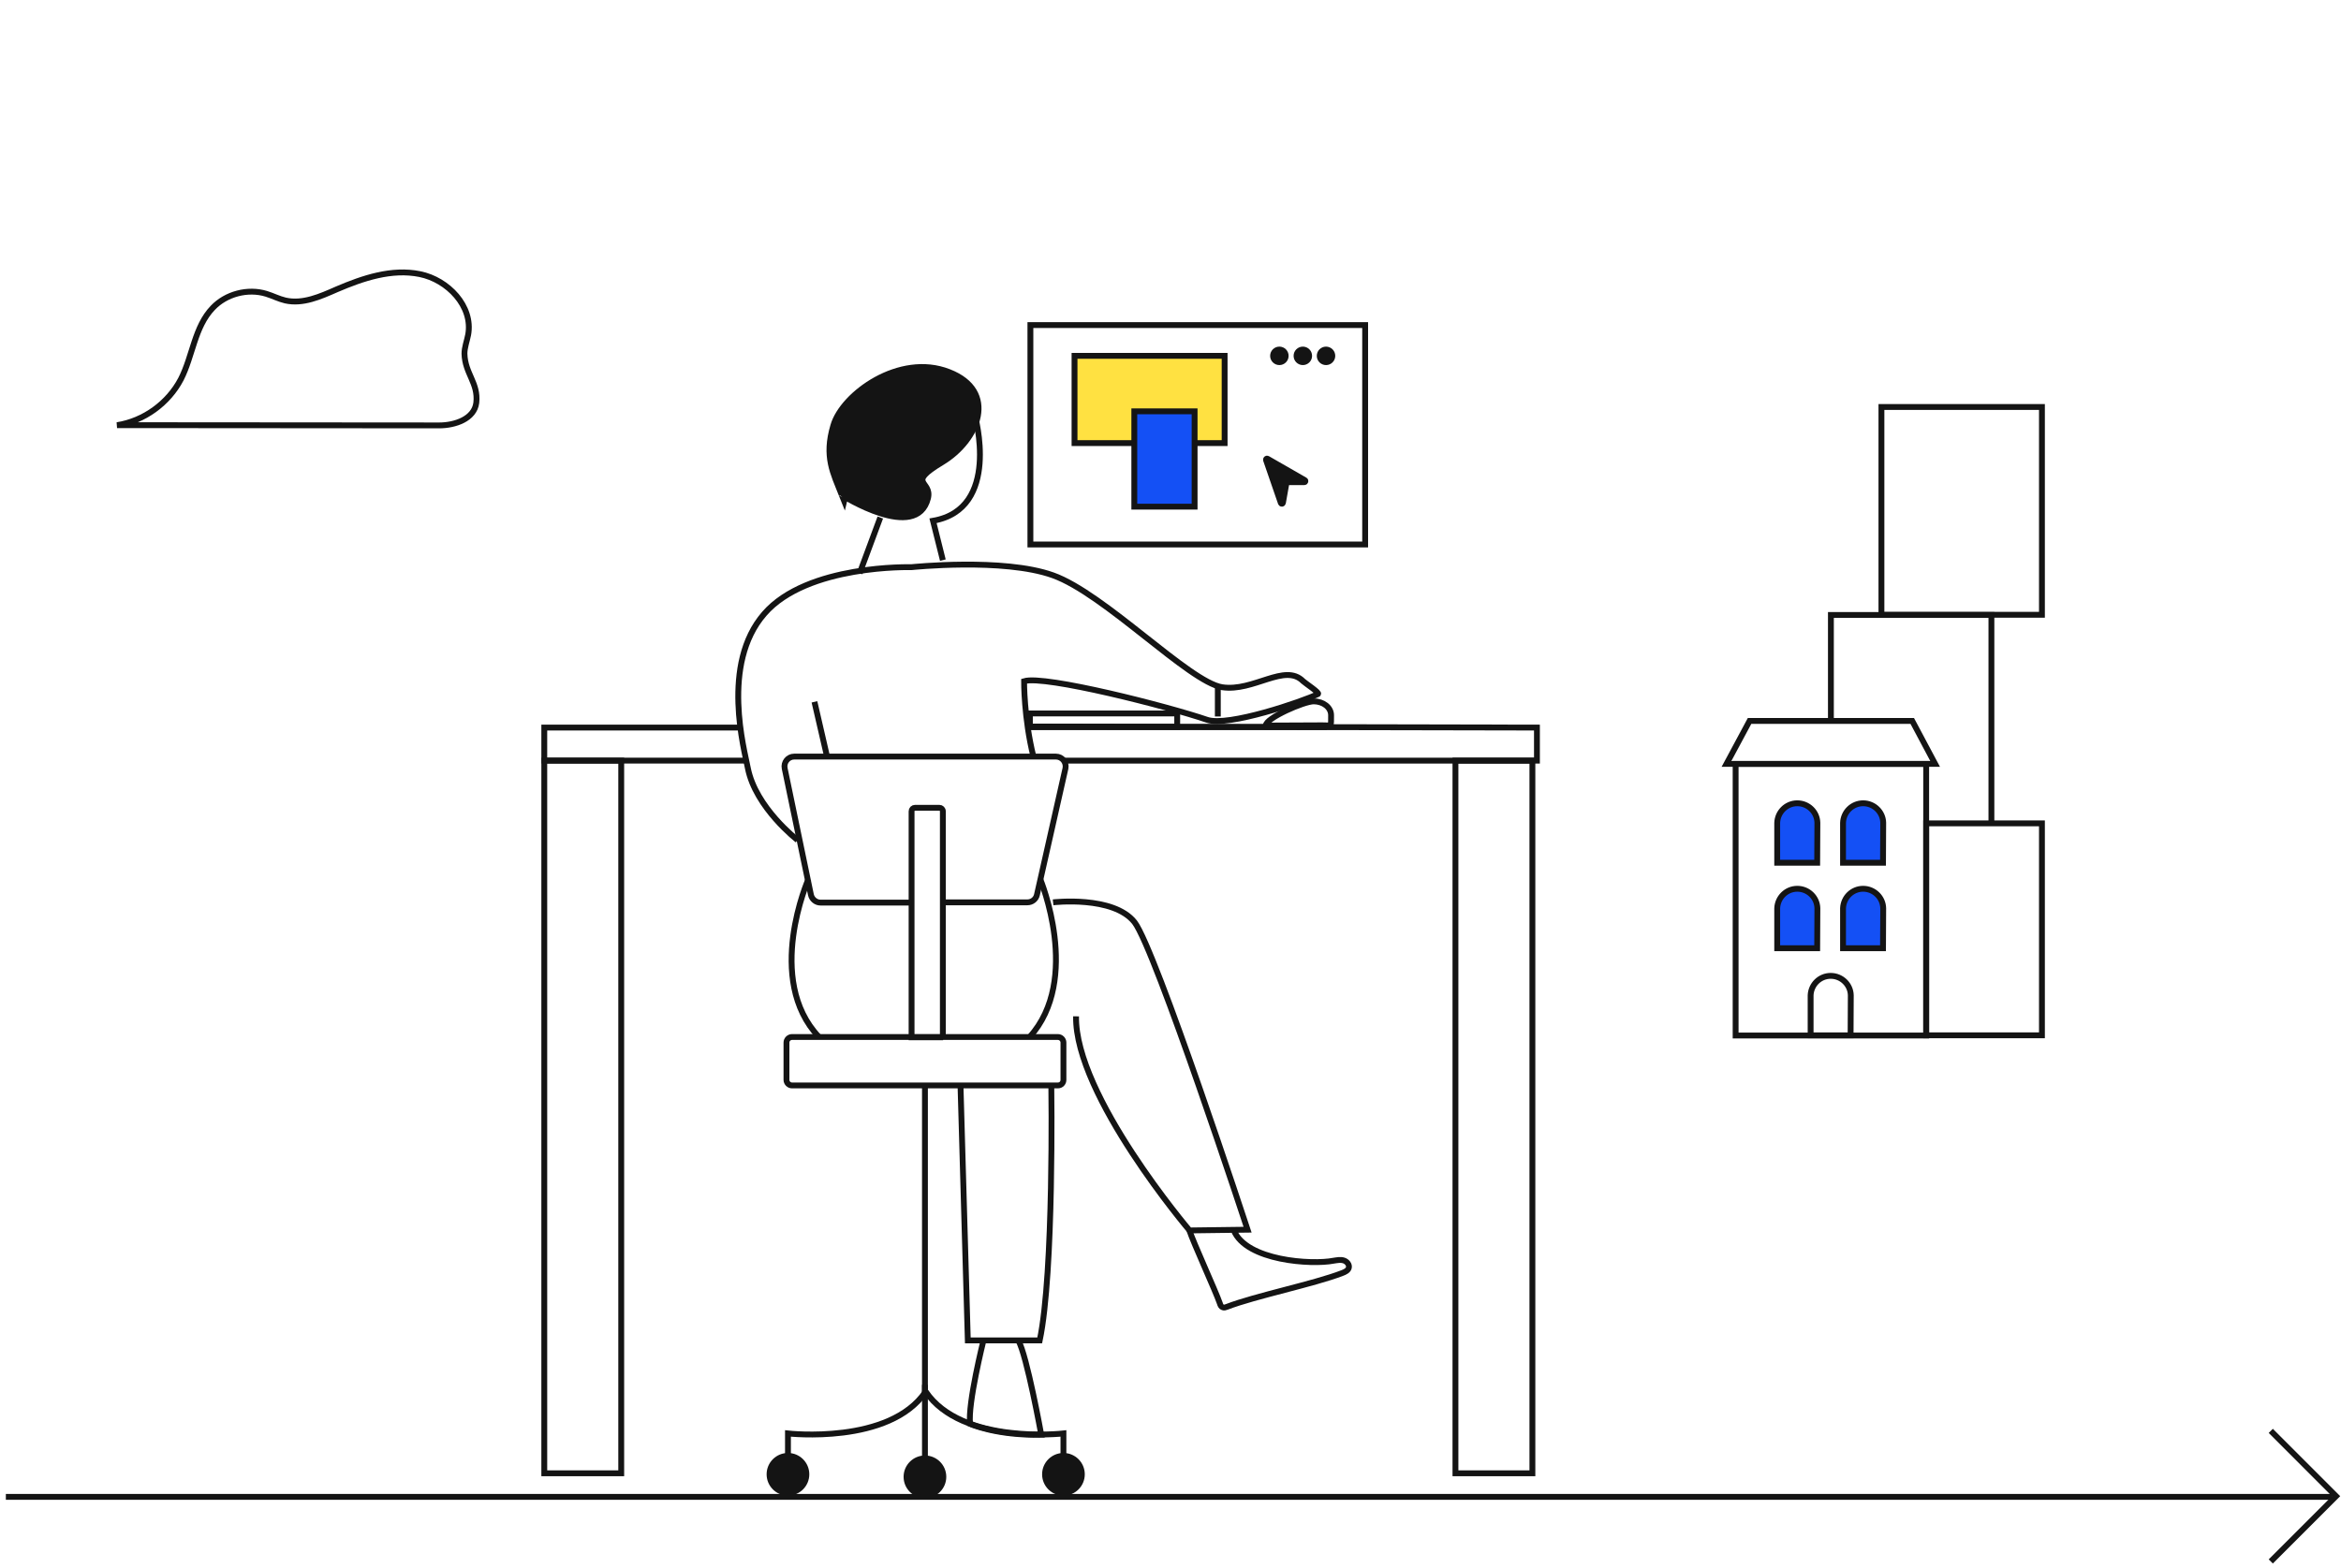 <svg width="400" height="268" viewBox="0 0 400 268" fill="none" xmlns="http://www.w3.org/2000/svg">
<path d="M127.526 130.002H93V124.355H126.534" stroke="#141414" stroke-miterlimit="10"/>
<path d="M175.975 124.183L262.612 124.355V130.002H181.75" stroke="#141414" stroke-miterlimit="10"/>
<path d="M181.707 255.132C183.445 255.132 184.854 253.723 184.854 251.985C184.854 250.247 183.445 248.839 181.707 248.839C179.969 248.839 178.561 250.247 178.561 251.985C178.561 253.723 179.969 255.132 181.707 255.132Z" fill="#141414" stroke="#141414" stroke-miterlimit="10"/>
<path d="M134.637 255.132C136.375 255.132 137.783 253.723 137.783 251.985C137.783 250.247 136.375 248.839 134.637 248.839C132.899 248.839 131.49 250.247 131.49 251.985C131.49 253.723 132.899 255.132 134.637 255.132Z" fill="#141414" stroke="#141414" stroke-miterlimit="10"/>
<path d="M158.041 255.563C159.779 255.563 161.188 254.154 161.188 252.416C161.188 250.679 159.779 249.27 158.041 249.27C156.303 249.27 154.895 250.679 154.895 252.416C154.895 254.154 156.303 255.563 158.041 255.563Z" fill="#141414" stroke="#141414" stroke-miterlimit="10"/>
<path d="M134.637 248.838V245.002C134.637 245.002 152.007 246.985 158.171 237.847" stroke="#141414" stroke-miterlimit="10"/>
<path d="M181.706 248.838V245.002C181.706 245.002 164.336 246.985 158.172 237.847" stroke="#141414" stroke-miterlimit="10"/>
<path d="M158.043 238.321V185.175" stroke="#141414" stroke-miterlimit="10"/>
<path d="M177.742 150.261C177.742 150.261 184.854 167.373 175.932 177.244" stroke="#141414" stroke-miterlimit="10"/>
<path d="M138.13 150.261C138.13 150.261 130.587 167.373 139.94 177.244" stroke="#141414" stroke-miterlimit="10"/>
<path d="M179.939 154.227C179.939 154.227 190.241 153.02 193.862 157.632C197.439 162.287 213.172 210.175 213.172 210.175L203.258 210.304C203.258 210.304 183.646 187.244 183.862 173.71" stroke="#141414" stroke-miterlimit="10"/>
<path d="M179.636 185.692C179.636 185.692 180.111 217.503 177.654 229.097H165.369L164.119 185.52" stroke="#141414" stroke-miterlimit="10"/>
<path d="M168.044 229.097C168.044 229.097 165.328 239.959 165.759 243.364C165.759 243.364 170.242 245.39 177.914 245.218C177.914 245.218 175.458 231.64 173.992 229.097" stroke="#141414" stroke-miterlimit="10"/>
<path d="M203.215 210.261C203.904 212.373 207.698 220.649 208.43 222.761C208.517 223.063 208.646 223.364 208.948 223.451C209.163 223.537 209.422 223.451 209.637 223.364C214.551 221.468 224.422 219.485 229.336 217.589C229.81 217.416 230.327 217.158 230.456 216.727C230.629 216.166 230.154 215.606 229.594 215.433C229.034 215.261 228.473 215.39 227.87 215.476C224.163 216.209 212.913 215.52 210.801 210.261" stroke="#141414" stroke-miterlimit="10"/>
<path d="M176.577 129.313C174.939 122.718 174.982 116.425 174.982 116.425C178.517 115.347 199.724 120.778 206.232 123.02C209.853 124.27 222.612 119.873 225.198 118.623C225.586 118.451 222.956 116.726 222.655 116.425C219.551 113.278 214.163 118.278 208.819 117.459C203.172 116.554 188.732 101.468 179.896 98.321C171.448 95.304 155.715 96.942 155.715 96.942C155.715 96.942 137.913 96.425 130.586 104.916C123.086 113.537 127.224 128.278 127.784 131.295C129.12 138.063 136.276 143.58 136.276 143.58" stroke="#141414" stroke-miterlimit="10"/>
<path d="M208.086 122.459V117.287" stroke="#141414" stroke-miterlimit="10"/>
<path d="M175.586 124.27H226.793" stroke="#141414" stroke-miterlimit="10"/>
<path d="M166.577 71.037C166.577 71.037 171.103 86.985 159.422 89.011L161.103 95.735" stroke="#141414" stroke-miterlimit="10"/>
<path d="M158.558 85.175C159.334 82.071 154.679 82.804 160.972 79.011C167.265 75.218 170.584 66.856 162.136 63.58C153.688 60.261 143.946 67.373 142.395 72.718C140.8 78.063 142.351 80.865 143.86 84.658C143.86 84.615 156.619 92.761 158.558 85.175Z" fill="#141414" stroke="#141414" stroke-miterlimit="10"/>
<path d="M227.439 122.244C227.439 124.313 227.568 123.968 225.931 123.968C224.293 123.968 216.275 124.011 216.275 124.011C216.275 122.718 222.827 119.873 224.465 119.873C226.103 119.873 227.439 120.908 227.439 122.244Z" stroke="#141414" stroke-miterlimit="10"/>
<path d="M158.043 249.27V236.683" stroke="#141414" stroke-miterlimit="10"/>
<path d="M201.147 121.942H175.975V124.227H201.147V121.942Z" stroke="#141414" stroke-miterlimit="10"/>
<path d="M141.319 129.313L139.164 119.959" stroke="#141414" stroke-miterlimit="10"/>
<path d="M150.415 88.451L146.881 97.977" stroke="#141414" stroke-miterlimit="10"/>
<path d="M155.758 154.27H140.198C139.422 154.27 138.732 153.709 138.56 152.934L134.077 131.339C133.862 130.304 134.637 129.313 135.715 129.313H180.413C181.491 129.313 182.267 130.304 182.051 131.339L177.181 152.934C177.008 153.709 176.318 154.227 175.543 154.227H161.146" stroke="#141414" stroke-miterlimit="10"/>
<path d="M161.146 177.287H155.758V138.666C155.758 138.321 156.016 138.063 156.361 138.063H160.499C160.844 138.063 161.103 138.321 161.103 138.666V177.287H161.146Z" stroke="#141414" stroke-miterlimit="10"/>
<path d="M180.76 185.52H135.329C134.812 185.52 134.381 185.089 134.381 184.572V178.192C134.381 177.675 134.812 177.244 135.329 177.244H180.76C181.277 177.244 181.708 177.675 181.708 178.192V184.572C181.708 185.089 181.32 185.52 180.76 185.52Z" stroke="#141414" stroke-miterlimit="10"/>
<path d="M233.259 55.562H176.061V93.062H233.259V55.562Z" stroke="#141414" stroke-miterlimit="10"/>
<path d="M219.813 82.545L219.209 85.95C219.166 86.123 218.95 86.166 218.864 85.993L216.321 78.623C216.278 78.45 216.451 78.321 216.58 78.407L222.959 82.071C223.132 82.157 223.045 82.416 222.873 82.416H219.985C219.899 82.373 219.813 82.459 219.813 82.545Z" fill="#141414" stroke="#141414" stroke-miterlimit="10"/>
<path d="M218.603 61.898C219.198 61.898 219.681 61.416 219.681 60.821C219.681 60.225 219.198 59.743 218.603 59.743C218.008 59.743 217.525 60.225 217.525 60.821C217.525 61.416 218.008 61.898 218.603 61.898Z" fill="#141414" stroke="#141414" stroke-miterlimit="10"/>
<path d="M222.613 61.898C223.208 61.898 223.69 61.416 223.69 60.821C223.69 60.225 223.208 59.743 222.613 59.743C222.018 59.743 221.535 60.225 221.535 60.821C221.535 61.416 222.018 61.898 222.613 61.898Z" fill="#141414" stroke="#141414" stroke-miterlimit="10"/>
<path d="M226.574 61.899C227.169 61.899 227.651 61.417 227.651 60.822C227.651 60.226 227.169 59.744 226.574 59.744C225.979 59.744 225.496 60.226 225.496 60.822C225.496 61.417 225.979 61.899 226.574 61.899Z" fill="#141414" stroke="#141414" stroke-miterlimit="10"/>
<path d="M204.119 75.734H209.248V60.82H183.602V75.734H193.817" fill="#FFE141"/>
<path d="M204.119 75.734H209.248V60.82H183.602V75.734H193.817" stroke="#141414" stroke-miterlimit="10"/>
<path d="M204.118 70.304H193.816V86.597H204.118V70.304Z" fill="#1450F5" stroke="#141414" stroke-miterlimit="10"/>
<path d="M261.836 130.002H248.689V251.812H261.836V130.002Z" stroke="#141414" stroke-miterlimit="10"/>
<path d="M106.147 130.002H93V251.812H106.147V130.002Z" stroke="#141414" stroke-miterlimit="10"/>
<path d="M348.9 69.562H321.475V105.076H348.9V69.562Z" stroke="#141414" stroke-miterlimit="10"/>
<path d="M312.842 123.224V105.11H340.267V140.624" stroke="#141414" stroke-miterlimit="10"/>
<path d="M348.9 140.726H329.121V176.954H348.9V140.726Z" stroke="#141414" stroke-miterlimit="10"/>
<path d="M329.12 130.565H296.562V176.988H329.12V130.565Z" stroke="#141414" stroke-miterlimit="10"/>
<path d="M310.531 140.624C310.497 138.789 308.968 137.294 307.098 137.294C305.229 137.294 303.734 138.789 303.666 140.624V147.455H310.497L310.531 140.624Z" fill="#1450F5" stroke="#141414" stroke-miterlimit="10"/>
<path d="M321.779 140.624C321.745 138.789 320.216 137.294 318.347 137.294C316.477 137.294 314.982 138.789 314.914 140.624V147.455H321.745L321.779 140.624Z" fill="#1450F5" stroke="#141414" stroke-miterlimit="10"/>
<path d="M310.531 155.238C310.497 153.403 308.968 151.907 307.098 151.907C305.229 151.907 303.734 153.403 303.666 155.238V162.069H310.497L310.531 155.238Z" fill="#1450F5" stroke="#141414" stroke-miterlimit="10"/>
<path d="M321.779 155.238C321.745 153.403 320.216 151.907 318.347 151.907C316.477 151.907 314.982 153.403 314.914 155.238V162.069H321.745L321.779 155.238Z" fill="#1450F5" stroke="#141414" stroke-miterlimit="10"/>
<path d="M316.24 170.123C316.206 168.288 314.677 166.792 312.807 166.792C310.938 166.792 309.443 168.288 309.375 170.123V176.954H316.206L316.24 170.123Z" stroke="#141414" stroke-miterlimit="10"/>
<path d="M326.742 123.224H298.942L295 130.565H330.65L326.742 123.224Z" stroke="#141414" stroke-miterlimit="10"/>
<path d="M20 72.668C24.595 71.952 28.769 68.919 30.919 64.791C32.943 60.832 33.238 55.862 36.358 52.619C38.635 50.218 42.345 49.25 45.507 50.218C46.603 50.555 47.657 51.103 48.753 51.356C51.746 52.029 54.74 50.682 57.522 49.46C62.033 47.523 66.924 45.88 71.73 46.849C76.536 47.818 80.879 52.366 79.993 57.21C79.783 58.305 79.361 59.358 79.361 60.453C79.445 63.865 81.764 65.465 81.385 68.835C81.047 71.615 77.717 72.71 75.061 72.71L20 72.668Z" stroke="#141414" stroke-miterlimit="10"/>
<path d="M1 255.842L398.5 255.842" stroke="#141414" stroke-miterlimit="10"/>
<path d="M388.001 244.562L399.158 255.722L388.001 266.88" stroke="#141414" stroke-miterlimit="10"/>
</svg>
